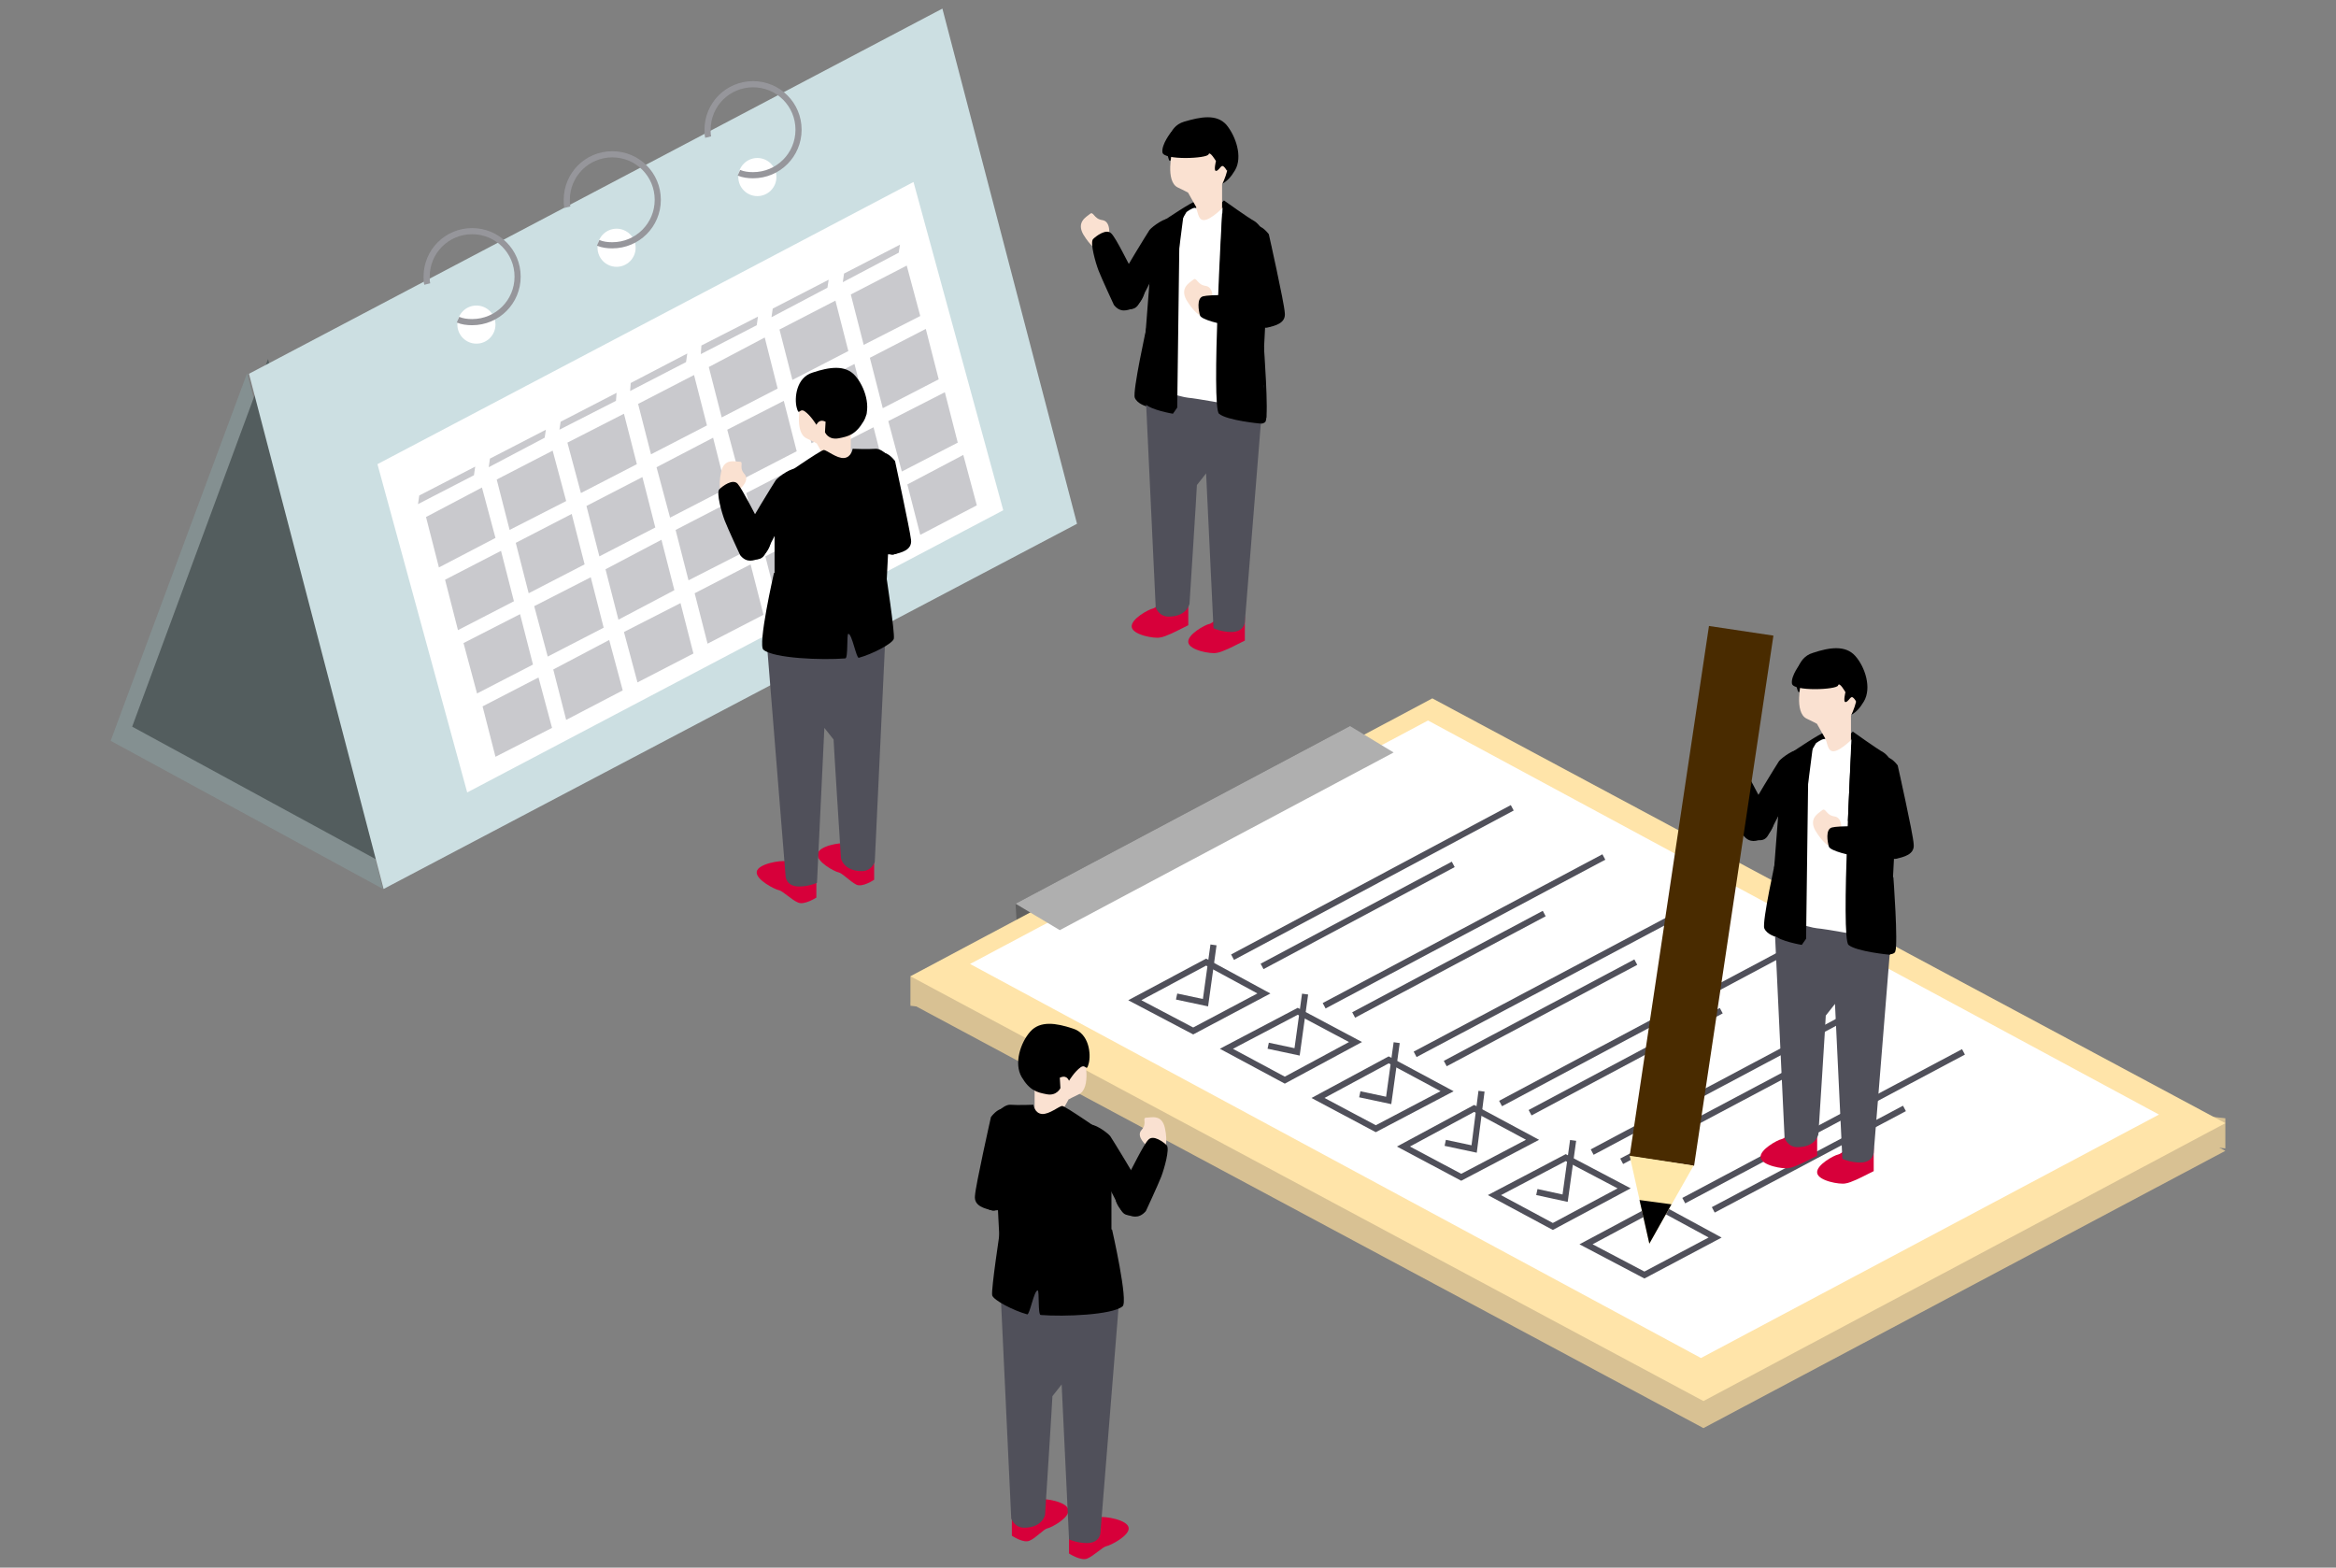 <?xml version="1.0" encoding="utf-8"?>
<!-- Generator: Adobe Illustrator 28.1.0, SVG Export Plug-In . SVG Version: 6.00 Build 0)  -->
<svg version="1.1" id="レイヤー_1" xmlns="http://www.w3.org/2000/svg" xmlns:xlink="http://www.w3.org/1999/xlink" x="0px"
	 y="0px" viewBox="0 0 380 255" enable-background="new 0 0 380 255" xml:space="preserve">
<rect x="0" y="0" width="380" height="255" fill="#808080" stroke="none"/>
<g>
	<polygon fill="#606060" points="165.6,153.6 219.9,124.7 219.6,118.1 165.2,147 	"/>
	<polygon fill="#D8C193" points="277.1,232.3 362,187.2 233,118 148.1,163.2 	"/>
	<polygon fill="#D8C193" points="362,186.8 148.1,163.6 148.1,158.8 362,181.9 	"/>
	<polygon fill="#FFE4A9" points="277.1,227.9 362,182.7 233,113.6 148.1,158.8 	"/>
	<polygon fill="#FFFFFF" points="276.7,220.9 351.2,181.3 232.3,117.2 157.8,156.8 	"/>
	<polygon fill="#AFAFAF" points="172.4,151.3 226.7,122.4 219.6,118.1 165.2,147 	"/>
	<g>
		<line fill="none" stroke="#50505A" stroke-miterlimit="10" x1="200.5" y1="155.7" x2="246" y2="131.4"/>
		<line fill="none" stroke="#50505A" stroke-miterlimit="10" x1="205.3" y1="157.2" x2="236.4" y2="140.6"/>
		<polygon fill="none" stroke="#50505A" stroke-miterlimit="10" points="194.1,167.7 205.6,161.6 196.2,156.5 184.6,162.7 		"/>
		<polyline fill="none" stroke="#50505A" stroke-miterlimit="10" points="191.4,162.1 196.1,163.1 197.4,153.7 		"/>
	</g>
	<g>
		<line fill="none" stroke="#50505A" stroke-miterlimit="10" x1="215.4" y1="163.6" x2="260.9" y2="139.4"/>
		<line fill="none" stroke="#50505A" stroke-miterlimit="10" x1="220.2" y1="165.1" x2="251.2" y2="148.6"/>
		<polygon fill="none" stroke="#50505A" stroke-miterlimit="10" points="209,175.7 220.5,169.5 211.1,164.5 199.5,170.6 		"/>
		<polyline fill="none" stroke="#50505A" stroke-miterlimit="10" points="206.3,170.1 211,171.1 212.3,161.7 		"/>
	</g>
	<g>
		<line fill="none" stroke="#50505A" stroke-miterlimit="10" x1="230.2" y1="171.5" x2="275.8" y2="147.3"/>
		<line fill="none" stroke="#50505A" stroke-miterlimit="10" x1="235.1" y1="173" x2="266.1" y2="156.5"/>
		<polygon fill="none" stroke="#50505A" stroke-miterlimit="10" points="223.8,183.6 235.4,177.5 225.9,172.4 214.4,178.6 		"/>
		<polyline fill="none" stroke="#50505A" stroke-miterlimit="10" points="221.2,178 225.9,179 227.2,169.6 		"/>
	</g>
	<g>
		<line fill="none" stroke="#50505A" stroke-miterlimit="10" x1="244.1" y1="179.5" x2="289.7" y2="155.2"/>
		<line fill="none" stroke="#50505A" stroke-miterlimit="10" x1="248.9" y1="181" x2="280" y2="164.4"/>
		<polygon fill="none" stroke="#50505A" stroke-miterlimit="10" points="237.7,191.5 249.3,185.4 239.8,180.3 228.3,186.5 		"/>
		<polyline fill="none" stroke="#50505A" stroke-miterlimit="10" points="235.1,185.9 239.8,186.9 241,177.5 		"/>
	</g>
	<g>
		<line fill="none" stroke="#50505A" stroke-miterlimit="10" x1="259" y1="187.4" x2="304.5" y2="163.2"/>
		<line fill="none" stroke="#50505A" stroke-miterlimit="10" x1="263.8" y1="188.9" x2="294.9" y2="172.4"/>
		<polygon fill="none" stroke="#50505A" stroke-miterlimit="10" points="252.6,199.5 264.2,193.3 254.7,188.3 243.1,194.4 		"/>
		<polyline fill="none" stroke="#50505A" stroke-miterlimit="10" points="250,193.9 254.6,194.9 255.9,185.5 		"/>
	</g>
	<g>
		<line fill="none" stroke="#50505A" stroke-miterlimit="10" x1="273.9" y1="195.3" x2="319.4" y2="171.1"/>
		<line fill="none" stroke="#50505A" stroke-miterlimit="10" x1="278.7" y1="196.8" x2="309.8" y2="180.3"/>
		<polygon fill="none" stroke="#50505A" stroke-miterlimit="10" points="267.5,207.4 279,201.3 269.6,196.2 258,202.4 		"/>
	</g>
	<g>
		<g>
			<path d="M309.1,126.6c0,0-1.3-3.3-2.7-4.2c-1.1-0.6-5-3.4-5-3.4s-2,2.1-3.2,2.2s-1-2-1.5-2c-0.5,0-4.8,2.9-4.8,2.9l-2.1,3.6
				l-1.2,15.5c0,0,11.2,4.4,13.8,4.4c2.6,0,5.5-2.2,5.5-2.2s0.4-7.5,0.4-8.4C308.3,134.1,309.9,130.2,309.1,126.6z"/>
			<path d="M295.5,114.7c0,0-0.9-1.5-1.9-2.2c-0.9-0.6-0.9,0.9-1.3-0.6c-0.4-1.5-0.1-4.9,2.6-5.7c2.7-0.9,5.3-1.3,6.9,0.5
				s2.7,5.2,1.4,7.4s-2.5,2.5-4.1,2.8c-1.7,0.3-2.2-1-2.2-1l0.1-1.7C296.9,114.2,296.1,113.5,295.5,114.7z"/>
			<path fill="#FAE1D1" d="M293,110.9c0,0-1.2,5,0.9,6s1.7,0.9,1.7,0.9l1.3,2.3c0,0-0.7,3.6,0.8,2.9c1.5-0.6,3.4-1.4,3.4-1.9
				c0-0.5,0-4.7,0-4.7s2.1-4,0.6-6.8c-1.5-2.8-3.9-3.1-5-2.7C295.8,107.3,293.4,108.1,293,110.9z"/>
		</g>
		<g>
			<path fill="#D7003A" d="M295.6,188v-3.9c0,0-1.9-1.3-2.9-0.8s-2.3,1.9-2.9,2c-0.6,0.1-3.6,1.7-3.4,3c0.2,1.3,3.7,1.9,4.6,1.7
				c0.9-0.1,3-1.2,3-1.2L295.6,188z"/>
			<path fill="#D7003A" d="M304.8,190.5v-3.9c0,0-1.9-1.3-2.9-0.8s-2.3,1.9-2.9,2c-0.6,0.1-3.6,1.7-3.4,3c0.2,1.3,3.7,1.9,4.6,1.7
				c0.9-0.1,3-1.2,3-1.2L304.8,190.5z"/>
			<path d="M288.9,139.6c0,0-2.3,10.4-1.9,11.4c0.4,1,1.9,1.4,1.9,1.4s8.4,2.1,9.1,1.6c0.7-0.5,1.6-3.9,1.6-3.9l0.3,4
				c0,0,7.9,2.1,8.4,0.7c0.5-1.3-0.3-12.1-0.3-12.1l-12.4-2L288.9,139.6z"/>
			<path fill="#50505A" d="M298.5,163.3l1.2,25.2c0,0,1.3,0.6,2.9,0.6c2.1,0,2.2-1.6,2.2-1.6l3.1-38.5l-13.1-3.5l-6.2,3.5l1.7,36.1
				c0,0,0.5,1.5,2.1,1.5c3,0,3.4-2.1,3.4-2.1s1.2-18.7,1.2-19.3"/>
		</g>
		<g>
			<path fill="#FFFFFF" d="M303.9,126.6c0,0,0.7-4.4-0.7-5.2c-1.1-0.6-1.7-1.4-1.7-1.4s-2,2.1-3.2,2.2s-1-2-1.5-2s-1.4,0.7-1.4,0.7
				l-2.1,3.6l-1.2,16.7c0,0,4.3,4.4,6.9,4.4c2.6,0,5.5-2.2,5.5-2.2s0.4-7.5,0.4-8.4C304.9,134.1,304.6,130.2,303.9,126.6z"/>
			<path display="none" d="M287.6,139.1c0,0-2.7,11.8-1.7,12.5c1.7,1.4,9.5,1.7,13.3,1.4c0.5,0,0.2-4,0.5-4c0.6,0,1.3,4,1.7,3.9
				c2.2-0.6,5.5-2.3,5.7-3.1c0.2-0.9-1.3-10.7-1.3-10.7s-3.1-0.9-4.4-1C300.2,138,287.6,139.1,287.6,139.1z"/>
			<path fill="#FFFFFF" d="M293.3,123.9l-4.1,25.3c0,0,5.1,1.7,6.4,1.8c1.3,0.1,6.7,1.1,6.7,1.1l-0.4-27.9L293.3,123.9z"/>
			<path d="M301.2,121.1c0,0-1.8,31.5-0.5,32.6c1.3,1.1,6.7,1.6,6.7,1.6l1-1l-0.5-6.6c0,0-0.9-2.6-1.5-4.1
				c-0.6-1.4-0.5-20.5-0.5-20.5L301.2,121.1z"/>
			<path d="M294.2,121.9c-0.4-1.4-2,0.2-2,0.2l-2.5,16.9c0,0-2,12.1-1.1,13.1c0.9,1,4.5,1.6,4.5,1.6l0.7-1"/>
		</g>
		<g>
			<path d="M293.6,124.2c0,0,0.1-1.8-0.7-2.2c-0.8-0.4-3,1.2-3.5,1.8c-0.4,0.6-4.4,7.1-4.7,7.9c-0.4,0.8-2,3.6-0.8,4.2
				c1.2,0.6,2.9,1.4,3.7,0C288.5,134.4,293.6,124.2,293.6,124.2z"/>
			<path fill="#FAE1D1" d="M282.8,124.8c0,0,0.4-2.4-1.1-2.6s-1.4-1.5-2-1s-2.2,1.3-1.1,3.3c1.2,2,2.2,2.5,2.2,2.5L282.8,124.8z"/>
			<path d="M283.6,135.9c0,0-2-4.3-2.5-5.6c-0.5-1.3-1.4-4.5-0.9-5.1s2.2-1.8,3-0.9s2.8,5,3.4,6c0.6,1.1,2.2,2.9,1.9,3.9
				s-1.2,2.1-1.9,2.3C285.9,136.7,284.7,137.3,283.6,135.9z"/>
		</g>
		<g>
			<path fill="#FAE1D1" d="M299.5,135.4c0,0,0.4-2.4-1.1-2.6c-1.4-0.2-1.4-1.5-2-1c-0.6,0.5-2.2,1.3-1.1,3.3c1.2,2,2.2,2.5,2.2,2.5
				L299.5,135.4z"/>
			<path d="M308.7,124.5c0,0-1.1-1.5-2-1.3c-0.8,0.2-1.6,2.8-1.6,3.6s1.1,8.2,1.3,9.1c0.2,0.8,0.7,4.1,2,3.8
				c1.3-0.3,3.1-0.7,2.9-2.4C311.2,135.6,308.7,124.5,308.7,124.5z"/>
			<path d="M308.5,139.6c0,0-4.7-0.2-6.1-0.3c-1.4-0.1-4.7-0.9-4.9-1.6c-0.2-0.7-0.6-2.8,0.5-3.1c1.1-0.3,5.7-0.2,6.9-0.3
				c1.2-0.1,3.6-0.6,4.3,0.1c0.7,0.7,1.3,2,1.2,2.7C310.3,137.9,310.3,139.2,308.5,139.6z"/>
		</g>
		<path d="M292.9,107.9c0,0-1.6,2-1.4,3.3c0.2,1.3,7.3,1,7.5,0.3s1.2,1.1,1.2,1.1s-0.4,1.6,0,1.6c0.4,0,0.7-0.7,1-0.8
			s0.8,0.8,0.8,0.8l1-1c0,0,0.4-3.9-1.3-5.3c-1.7-1.4-3.1-2-4.5-1.8C295.9,106.2,292.9,107.9,292.9,107.9z"/>
		<path d="M295,120.7c0,0-2.5,1.9-2.8,2.4c-0.3,0.6,0.5,1.8,0.5,1.8l-1.4,1.8l1.9,8"/>
		<path d="M301.2,119.6c0,0,2.5,1.9,2.8,2.4c0.3,0.6-1.5,2.4-1.5,2.4l1.9,2.2l-3.8,7"/>
	</g>
	<g>
		
			<rect x="271.5" y="102.1" transform="matrix(0.989 0.148 -0.148 0.989 24.597 -39.335)" fill="#492B00" width="10.6" height="87.2"/>
		<polygon fill="#FFE8AA" points="268.3,202.3 275.5,189.6 265.1,188 		"/>
		<polygon points="268.3,202.3 271.9,195.9 266.7,195.2 		"/>
	</g>
	<g>
		<polygon fill="#849091" points="40.2,60.7 18,120.5 62.3,144.6 		"/>
		<polygon fill="#535D5E" points="43.6,58.4 21.5,118.2 65.8,142.3 		"/>
		<polygon fill="#CCDFE2" points="175.2,85.2 62.4,144.6 40.5,60.8 153.3,1.4 		"/>
		<polygon fill="#FFFFFF" points="163.2,83 76,128.9 61.4,75.5 148.6,29.6 		"/>
		<g>
			<polygon fill="#C9C9CD" points="80.6,87.5 71.4,92.3 69.3,84.1 78.4,79.3 			"/>
			<polygon fill="#C9C9CD" points="92.1,81.5 82.9,86.2 80.8,78 89.9,73.3 			"/>
			<polygon fill="#C9C9CD" points="103.6,75.5 94.5,80.2 92.3,72 101.5,67.3 			"/>
			<polygon fill="#C9C9CD" points="115,69.2 105.9,73.9 103.8,65.7 112.9,61 			"/>
			<polygon fill="#C9C9CD" points="126.5,63.2 117.4,67.9 115.3,59.7 124.4,54.9 			"/>
			<polygon fill="#C9C9CD" points="138,57.1 128.9,61.8 126.8,53.6 135.9,48.9 			"/>
			<polygon fill="#C9C9CD" points="149.7,51.4 140.5,56.1 138.4,47.9 147.5,43.2 			"/>
			<polygon fill="#C9C9CD" points="83.6,97.8 74.5,102.5 72.4,94.3 81.5,89.6 			"/>
			<polygon fill="#C9C9CD" points="95.1,91.8 86,96.5 83.9,88.3 93,83.6 			"/>
			<polygon fill="#C9C9CD" points="106.6,85.8 97.5,90.5 95.4,82.3 104.5,77.6 			"/>
			<polygon fill="#C9C9CD" points="118.1,79.5 109,84.2 106.8,76 116,71.2 			"/>
			<polygon fill="#C9C9CD" points="129.6,73.4 120.5,78.1 118.3,69.9 127.5,65.2 			"/>
			<polygon fill="#C9C9CD" points="141.1,67.4 132,72.1 129.9,63.9 139,59.2 			"/>
			<polygon fill="#C9C9CD" points="152.7,61.7 143.6,66.4 141.5,58.2 150.6,53.5 			"/>
			<polygon fill="#C9C9CD" points="86.7,108.1 77.6,112.8 75.4,104.6 84.6,99.9 			"/>
			<polygon fill="#C9C9CD" points="98.2,102.1 89.1,106.8 86.9,98.6 96.1,93.9 			"/>
			<polygon fill="#C9C9CD" points="109.7,96 100.6,100.8 98.5,92.6 107.6,87.8 			"/>
			<polygon fill="#C9C9CD" points="121.2,89.7 112,94.4 109.9,86.2 119,81.5 			"/>
			<polygon fill="#C9C9CD" points="132.7,83.7 123.5,88.4 121.4,80.2 130.5,75.5 			"/>
			<polygon fill="#C9C9CD" points="144.2,77.7 135.1,82.4 132.9,74.2 142.1,69.5 			"/>
			<polygon fill="#C9C9CD" points="155.8,72 146.7,76.7 144.5,68.5 153.7,63.8 			"/>
			<polygon fill="#C9C9CD" points="89.8,118.4 80.6,123.1 78.5,114.9 87.6,110.2 			"/>
			<polygon fill="#C9C9CD" points="101.3,112.3 92.1,117.1 90,108.9 99.1,104.1 			"/>
			<polygon fill="#C9C9CD" points="112.8,106.3 103.7,111 101.5,102.8 110.7,98.1 			"/>
			<polygon fill="#C9C9CD" points="124.2,100 115.1,104.7 113,96.5 122.1,91.8 			"/>
			<polygon fill="#C9C9CD" points="135.7,94 126.6,98.7 124.5,90.5 133.6,85.8 			"/>
			<polygon fill="#C9C9CD" points="147.2,87.9 138.1,92.7 136,84.5 145.1,79.7 			"/>
			<polygon fill="#C9C9CD" points="158.9,82.2 149.7,87 147.6,78.8 156.7,74 			"/>
			<g>
				<polygon fill="#C9C9CD" points="77.1,77.3 68,82 68.2,80.6 77.3,75.9 				"/>
				<polygon fill="#C9C9CD" points="88.6,71.2 79.5,76 79.7,74.6 88.8,69.9 				"/>
				<polygon fill="#C9C9CD" points="100.2,65.2 91,69.9 91.2,68.6 100.3,63.9 				"/>
				<polygon fill="#C9C9CD" points="111.6,58.9 102.5,63.6 102.6,62.3 111.8,57.5 				"/>
				<polygon fill="#C9C9CD" points="123.1,52.9 114,57.6 114.1,56.2 123.3,51.5 				"/>
				<polygon fill="#C9C9CD" points="134.6,46.8 125.5,51.6 125.7,50.2 134.8,45.5 				"/>
				<polygon fill="#C9C9CD" points="146.2,41.1 137.1,45.9 137.3,44.5 146.4,39.8 				"/>
			</g>
		</g>
		<g>
			<circle fill="#FFFFFF" cx="100.3" cy="40.3" r="3.1"/>
			<path fill="none" stroke="#96969B" stroke-miterlimit="10" d="M92.3,33.7c-0.1-0.4-0.1-0.8-0.1-1.2c0-4.1,3.3-7.4,7.4-7.4
				c4.1,0,7.4,3.3,7.4,7.4s-3.3,7.4-7.4,7.4c-0.8,0-1.6-0.1-2.3-0.4"/>
		</g>
		<g>
			<circle fill="#FFFFFF" cx="123.2" cy="28.8" r="3.1"/>
			<path fill="none" stroke="#96969B" stroke-miterlimit="10" d="M115.2,22.3c-0.1-0.4-0.1-0.8-0.1-1.2c0-4.1,3.3-7.4,7.4-7.4
				c4.1,0,7.4,3.3,7.4,7.4s-3.3,7.4-7.4,7.4c-0.8,0-1.6-0.1-2.3-0.4"/>
		</g>
		<g>
			<circle fill="#FFFFFF" cx="77.5" cy="52.8" r="3.1"/>
			<path fill="none" stroke="#96969B" stroke-miterlimit="10" d="M69.5,46.2c-0.1-0.4-0.1-0.8-0.1-1.2c0-4.1,3.3-7.4,7.4-7.4
				s7.4,3.3,7.4,7.4s-3.3,7.4-7.4,7.4c-0.8,0-1.6-0.1-2.3-0.4"/>
		</g>
	</g>
	<g>
		<g>
			<path fill="#FAE1D1" d="M130.3,65.3c0,0-1.2,5,0.9,6c2.1,1,1.7,0.9,1.7,0.9l1.3,2.3c0,0-0.7,3.6,0.8,2.9c1.5-0.6,3.4-1.4,3.4-1.9
				s0-4.7,0-4.7s2.1-4,0.6-6.8c-1.5-2.8-3.9-3.1-5-2.7C133,61.7,130.6,62.5,130.3,65.3z"/>
			<path d="M132.8,69.1c0,0-0.9-1.5-1.9-2.2c-0.9-0.6-0.9,0.9-1.3-0.6c-0.4-1.5-0.1-4.9,2.6-5.7c2.7-0.9,5.3-1.3,6.9,0.5
				s2.7,5.2,1.4,7.4c-1.3,2.2-2.5,2.5-4.1,2.8c-1.7,0.3-2.2-1-2.2-1l0.1-1.7C134.2,68.6,133.4,68,132.8,69.1z"/>
		</g>
		<g>
			<path fill="#D7003A" d="M132.8,140.9v5.1c0,0-2,1.3-3,0.8c-1-0.4-2.5-1.9-3.1-2c-0.6-0.1-3.8-1.7-3.6-3c0.2-1.3,3.9-1.9,4.8-1.7
				c0.9,0.1,3.2,1.2,3.2,1.2L132.8,140.9z"/>
			<path fill="#D7003A" d="M142.2,138v5.1c0,0-1.9,1.3-2.9,0.8s-2.3-1.9-2.9-2s-3.6-1.7-3.4-3c0.2-1.3,3.7-1.9,4.6-1.7
				c0.9,0.1,3,1.2,3,1.2L142.2,138z"/>
			<path fill="#50505A" d="M134.1,118.4l-1.2,25.2c0,0-1.3,0.6-2.9,0.6c-2.1,0-2.2-1.6-2.2-1.6l-3.1-38.5l13.1-3.5l6.2,3.5
				l-1.7,36.1c0,0-0.5,1.5-2.1,1.5c-3,0-3.4-2.1-3.4-2.1s-1.2-18.7-1.2-19.3"/>
		</g>
		<g>
			<path d="M145.2,74.9c0,0-1.5-1.9-2.7-1.9c-1.3,0.1-3.8,0-3.8,0s-0.2,1.4-1.4,1.5c-1.2,0.1-2.8-1.3-3.3-1.3
				c-0.5,0-7.1,4.6-7.1,4.6l-0.9,3.6v13.8c0,0,10,2.2,12.7,2.2s5.5-2.2,5.5-2.2s0.4-7.5,0.4-8.4S145.9,78.5,145.2,74.9z"/>
			<path d="M125.9,93.2c0,0-2.7,11.8-1.7,12.5c1.7,1.4,9.5,1.7,13.3,1.4c0.5,0,0.2-4,0.5-4c0.6,0,1.3,4,1.7,3.9
				c2.2-0.6,5.5-2.3,5.7-3.1c0.2-0.9-1.3-10.7-1.3-10.7s-3.1-0.9-4.4-1S125.9,93.2,125.9,93.2z"/>
		</g>
		<g>
			<path d="M130.4,78.5c0,0,0.1-1.8-0.7-2.2c-0.8-0.4-3,1.2-3.5,1.8c-0.4,0.6-4.4,7.1-4.7,7.9c-0.4,0.8-2,3.6-0.8,4.2
				c1.2,0.6,2.9,1.4,3.7,0C125.3,88.7,130.4,78.5,130.4,78.5z"/>
			<path fill="#FAE1D1" d="M120.2,79.7c0,0,1.9-1.5,0.9-2.6c-1-1.1,0-2-0.8-2c-0.8,0-2.5-0.6-3,1.7c-0.5,2.3,0,3.4,0,3.4L120.2,79.7
				z"/>
			<path d="M120.4,90.3c0,0-2-4.3-2.5-5.6c-0.5-1.3-1.4-4.5-0.9-5.1c0.5-0.5,2.2-1.8,3-0.9s2.8,5,3.4,6c0.6,1.1,2.2,2.9,1.9,3.9
				c-0.3,1-1.2,2.1-1.9,2.3C122.7,91.1,121.5,91.7,120.4,90.3z"/>
		</g>
		<g>
			<path d="M145.6,75c0,0-1.1-1.5-2-1.3c-0.8,0.2-1.6,2.8-1.6,3.6c0,0.7,1.1,8.2,1.3,9.1c0.2,0.8,0.7,4.1,2,3.8
				c1.3-0.3,3.1-0.7,2.9-2.4C148,86.1,145.6,75,145.6,75z"/>
			<path d="M145.3,90.2c0,0-4.7-0.2-6.1-0.3c-1.4-0.1-4.7-0.9-4.9-1.6c-0.2-0.7-0.6-2.8,0.5-3.1s5.7-0.2,6.9-0.3
				c1.2-0.1,3.6-0.6,4.3,0.1s1.3,2,1.2,2.7S147.1,89.8,145.3,90.2z"/>
		</g>
	</g>
	<g>
		<g>
			<path fill="#FAE1D1" d="M176.4,172c0,0,1.2,5-0.9,6c-2.1,1-1.7,0.9-1.7,0.9l-1.3,2.3c0,0,0.7,3.6-0.8,2.9
				c-1.5-0.6-3.4-1.4-3.4-1.9c0-0.5,0-4.7,0-4.7s-2.1-4-0.6-6.8c1.5-2.8,3.9-3.1,5-2.7C173.7,168.4,176.1,169.2,176.4,172z"/>
			<path d="M173.9,175.8c0,0,0.9-1.5,1.9-2.2c0.9-0.6,0.9,0.9,1.3-0.6c0.4-1.5,0.1-4.9-2.6-5.7c-2.7-0.9-5.3-1.3-6.9,0.5
				s-2.7,5.2-1.4,7.4c1.3,2.2,2.5,2.5,4.1,2.8s2.2-1,2.2-1l-0.1-1.7C172.5,175.3,173.4,174.7,173.9,175.8z"/>
		</g>
		<g>
			<path fill="#D7003A" d="M173.9,247.6v5.1c0,0,2,1.3,3,0.8c1-0.4,2.5-1.9,3.1-2c0.6-0.1,3.8-1.7,3.6-3c-0.2-1.3-3.9-1.9-4.8-1.7
				c-0.9,0.1-3.2,1.2-3.2,1.2L173.9,247.6z"/>
			<path fill="#D7003A" d="M164.6,244.7v5.1c0,0,1.9,1.3,2.9,0.8c1-0.4,2.3-1.9,2.9-2c0.6-0.1,3.6-1.7,3.4-3
				c-0.2-1.3-3.7-1.9-4.6-1.7s-3,1.2-3,1.2L164.6,244.7z"/>
			<path fill="#50505A" d="M172.7,225.2l1.2,25.2c0,0,1.3,0.6,2.9,0.6c2.1,0,2.2-1.6,2.2-1.6l3.1-38.5l-13.1-3.5l-6.2,3.5l1.7,36.1
				c0,0,0.5,1.5,2.1,1.5c3,0,3.4-2.1,3.4-2.1s1.2-18.7,1.2-19.3"/>
		</g>
		<g>
			<path d="M161.6,181.6c0,0,1.5-1.9,2.7-1.9c1.3,0.1,3.8,0,3.8,0s0.2,1.4,1.4,1.5c1.2,0.1,2.8-1.3,3.3-1.3c0.5,0,7.1,4.6,7.1,4.6
				l0.9,3.6v13.8c0,0-10,2.2-12.7,2.2s-5.5-2.2-5.5-2.2s-0.4-7.5-0.4-8.4C162.4,192.5,160.8,185.2,161.6,181.6z"/>
			<path d="M180.9,200c0,0,2.7,11.8,1.7,12.5c-1.7,1.4-9.5,1.7-13.3,1.4c-0.5,0-0.2-4-0.5-4c-0.6,0-1.3,4-1.7,3.9
				c-2.2-0.6-5.5-2.3-5.7-3.1c-0.2-0.9,1.3-10.7,1.3-10.7s3.1-0.9,4.4-1C168.3,198.9,180.9,200,180.9,200z"/>
		</g>
		<g>
			<path d="M176.4,185.2c0,0-0.1-1.8,0.7-2.2c0.8-0.4,3,1.2,3.5,1.8c0.4,0.6,4.4,7.1,4.7,7.9c0.4,0.8,2,3.6,0.8,4.2
				c-1.2,0.6-2.9,1.4-3.7,0C181.5,195.4,176.4,185.2,176.4,185.2z"/>
			<path fill="#FAE1D1" d="M186.6,186.4c0,0-1.9-1.5-0.9-2.6c1-1.1,0-2,0.8-2s2.5-0.6,3,1.7c0.5,2.3,0,3.4,0,3.4L186.6,186.4z"/>
			<path d="M186.4,197c0,0,2-4.3,2.5-5.6c0.5-1.3,1.4-4.5,0.9-5.1c-0.5-0.5-2.2-1.8-3-0.9c-0.8,0.8-2.8,5-3.4,6s-2.2,2.9-1.9,3.9
				s1.2,2.1,1.9,2.3C184,197.8,185.2,198.4,186.4,197z"/>
		</g>
		<g>
			<path d="M161.2,181.7c0,0,1.1-1.5,2-1.3c0.8,0.2,1.6,2.8,1.6,3.6c0,0.7-1.1,8.2-1.3,9.1c-0.2,0.8-0.7,4.1-2,3.8
				c-1.3-0.3-3.1-0.7-2.9-2.4C158.7,192.8,161.2,181.7,161.2,181.7z"/>
			<path d="M161.4,196.9c0,0,4.7-0.2,6.1-0.3c1.4-0.1,4.7-0.9,4.9-1.6c0.2-0.7,0.6-2.8-0.5-3.1s-5.7-0.2-6.9-0.3
				c-1.2-0.1-3.6-0.6-4.3,0.1s-1.3,2-1.2,2.7S159.6,196.5,161.4,196.9z"/>
		</g>
	</g>
	<g>
		<g>
			<path d="M206.8,40.2c0,0-1.3-3.3-2.7-4.2c-1.1-0.6-5-3.4-5-3.4s-2,2.1-3.2,2.2c-1.2,0.1-1-2-1.5-2c-0.5,0-4.8,2.9-4.8,2.9
				l-2.1,3.6l-1.2,15.5c0,0,11.2,4.4,13.8,4.4s5.5-2.2,5.5-2.2s0.4-7.5,0.4-8.4C206,47.7,207.5,43.8,206.8,40.2z"/>
			<path d="M193.2,28.3c0,0-0.9-1.5-1.9-2.2s-0.9,0.9-1.3-0.6c-0.4-1.5-0.1-4.9,2.6-5.7s5.3-1.3,6.9,0.5c1.5,1.8,2.7,5.2,1.4,7.4
				c-1.3,2.2-2.5,2.5-4.1,2.8c-1.7,0.3-2.2-1-2.2-1l0.1-1.7C194.6,27.8,193.8,27.2,193.2,28.3z"/>
			<path fill="#FAE1D1" d="M190.7,24.5c0,0-1.2,5,0.9,6c2.1,1,1.7,0.9,1.7,0.9l1.3,2.3c0,0-0.7,3.6,0.8,2.9c1.5-0.6,3.4-1.4,3.4-1.9
				c0-0.5,0-4.7,0-4.7s2.1-4,0.6-6.8c-1.5-2.8-3.9-3.1-5-2.7C193.4,20.9,191,21.7,190.7,24.5z"/>
		</g>
		<g>
			<path fill="#D7003A" d="M193.3,101.7v-3.9c0,0-1.9-1.3-2.9-0.8c-1,0.4-2.3,1.9-2.9,2c-0.6,0.1-3.6,1.7-3.4,3
				c0.2,1.3,3.7,1.9,4.6,1.7c0.9-0.1,3-1.2,3-1.2L193.3,101.7z"/>
			<path fill="#D7003A" d="M202.5,104.2v-3.9c0,0-1.9-1.3-2.9-0.8c-1,0.4-2.3,1.9-2.9,2c-0.6,0.1-3.6,1.7-3.4,3
				c0.2,1.3,3.7,1.9,4.6,1.7c0.9-0.1,3-1.2,3-1.2L202.5,104.2z"/>
			<path d="M186.5,53.3c0,0-2.3,10.4-1.9,11.4c0.4,1,1.9,1.4,1.9,1.4s8.4,2.1,9.1,1.6c0.7-0.5,1.6-3.9,1.6-3.9l0.3,4
				c0,0,7.9,2.1,8.4,0.7c0.5-1.3-0.3-12.1-0.3-12.1l-12.4-2L186.5,53.3z"/>
			<path fill="#50505A" d="M196.2,77l1.2,25.2c0,0,1.3,0.6,2.9,0.6c2.1,0,2.2-1.6,2.2-1.6l3.1-38.5l-13.1-3.5l-6.2,3.5l1.7,36.1
				c0,0,0.5,1.5,2.1,1.5c3,0,3.4-2.1,3.4-2.1s1.2-18.7,1.2-19.3"/>
		</g>
		<g>
			<path fill="#FFFFFF" d="M201.5,40.2c0,0,0.7-4.4-0.7-5.2c-1.1-0.6-1.7-1.4-1.7-1.4s-2,2.1-3.2,2.2c-1.2,0.1-1-2-1.5-2
				c-0.5,0-1.4,0.7-1.4,0.7l-2.1,3.6l-1.2,16.7c0,0,4.3,4.4,6.9,4.4s5.5-2.2,5.5-2.2s0.4-7.5,0.4-8.4
				C202.5,47.7,202.3,43.8,201.5,40.2z"/>
			<path display="none" d="M202.4,45.9c0,0-2.7,11.8-1.7,12.5c1.7,1.4,9.5,1.7,13.3,1.4c0.5,0,0.2-4,0.5-4c0.6,0,1.3,4,1.7,3.9
				c2.2-0.6,5.5-2.3,5.7-3.1c0.2-0.9-1.3-10.7-1.3-10.7s-3.1-0.9-4.4-1C215,44.8,202.4,45.9,202.4,45.9z"/>
			<path fill="#FFFFFF" d="M191,37.6l-4.1,25.3c0,0,5.1,1.7,6.4,1.8c1.3,0.1,6.7,1.1,6.7,1.1l-0.4-27.9L191,37.6z"/>
			<path d="M198.8,34.7c0,0-1.8,31.5-0.5,32.6c1.3,1.1,6.7,1.6,6.7,1.6l1-1l-0.5-6.6c0,0-0.9-2.6-1.5-4.1
				c-0.6-1.4-0.5-20.5-0.5-20.5L198.8,34.7z"/>
			<path d="M191.9,35.5c-0.4-1.4-2,0.2-2,0.2l-2.5,16.9c0,0-2,12.1-1.1,13.1s4.5,1.6,4.5,1.6l0.7-1"/>
		</g>
		<g>
			<path d="M191.2,37.8c0,0,0.1-1.8-0.7-2.2c-0.8-0.4-3,1.2-3.5,1.8c-0.4,0.6-4.4,7.1-4.7,7.9c-0.4,0.8-2,3.6-0.8,4.2s2.9,1.4,3.7,0
				C186.1,48,191.2,37.8,191.2,37.8z"/>
			<path fill="#FAE1D1" d="M180.4,38.4c0,0,0.4-2.4-1.1-2.6c-1.4-0.2-1.4-1.5-2-1c-0.6,0.5-2.2,1.3-1.1,3.3c1.2,2,2.2,2.5,2.2,2.5
				L180.4,38.4z"/>
			<path d="M181.2,49.6c0,0-2-4.3-2.5-5.6c-0.5-1.3-1.4-4.5-0.9-5.1c0.5-0.5,2.2-1.8,3-0.9c0.8,0.8,2.8,5,3.4,6s2.2,2.9,1.9,3.9
				c-0.3,1-1.2,2.1-1.9,2.3C183.5,50.4,182.3,51,181.2,49.6z"/>
		</g>
		<g>
			<path fill="#FAE1D1" d="M197.2,49.1c0,0,0.4-2.4-1.1-2.6c-1.4-0.2-1.4-1.5-2-1s-2.2,1.3-1.1,3.3c1.2,2,2.2,2.5,2.2,2.5
				L197.2,49.1z"/>
			<path d="M206.4,38.1c0,0-1.1-1.5-2-1.3c-0.8,0.2-1.6,2.8-1.6,3.6c0,0.7,1.1,8.2,1.3,9.1s0.7,4.1,2,3.8s3.1-0.7,2.9-2.4
				C208.9,49.2,206.4,38.1,206.4,38.1z"/>
			<path d="M206.2,53.2c0,0-4.7-0.2-6.1-0.3s-4.7-0.9-4.9-1.6c-0.2-0.7-0.6-2.8,0.5-3.1c1.1-0.3,5.7-0.2,6.9-0.3s3.6-0.6,4.3,0.1
				c0.7,0.7,1.3,2,1.2,2.7C207.9,51.5,207.9,52.9,206.2,53.2z"/>
		</g>
		<path d="M190.5,21.5c0,0-1.6,2-1.4,3.3c0.2,1.3,7.3,1,7.5,0.3c0.2-0.6,1.2,1.1,1.2,1.1s-0.4,1.6,0,1.6c0.4,0,0.7-0.7,1-0.8
			c0.3-0.1,0.8,0.8,0.8,0.8l1-1c0,0,0.4-3.9-1.3-5.3s-3.1-2-4.5-1.8C193.5,19.8,190.5,21.5,190.5,21.5z"/>
		<path d="M192.6,34.4c0,0-2.5,1.9-2.8,2.4s0.5,1.8,0.5,1.8l-1.4,1.8l1.9,8"/>
		<path d="M198.9,33.2c0,0,2.5,1.9,2.8,2.4s-1.5,2.4-1.5,2.4l1.9,2.2l-3.8,7"/>
	</g>
</g>
</svg>

